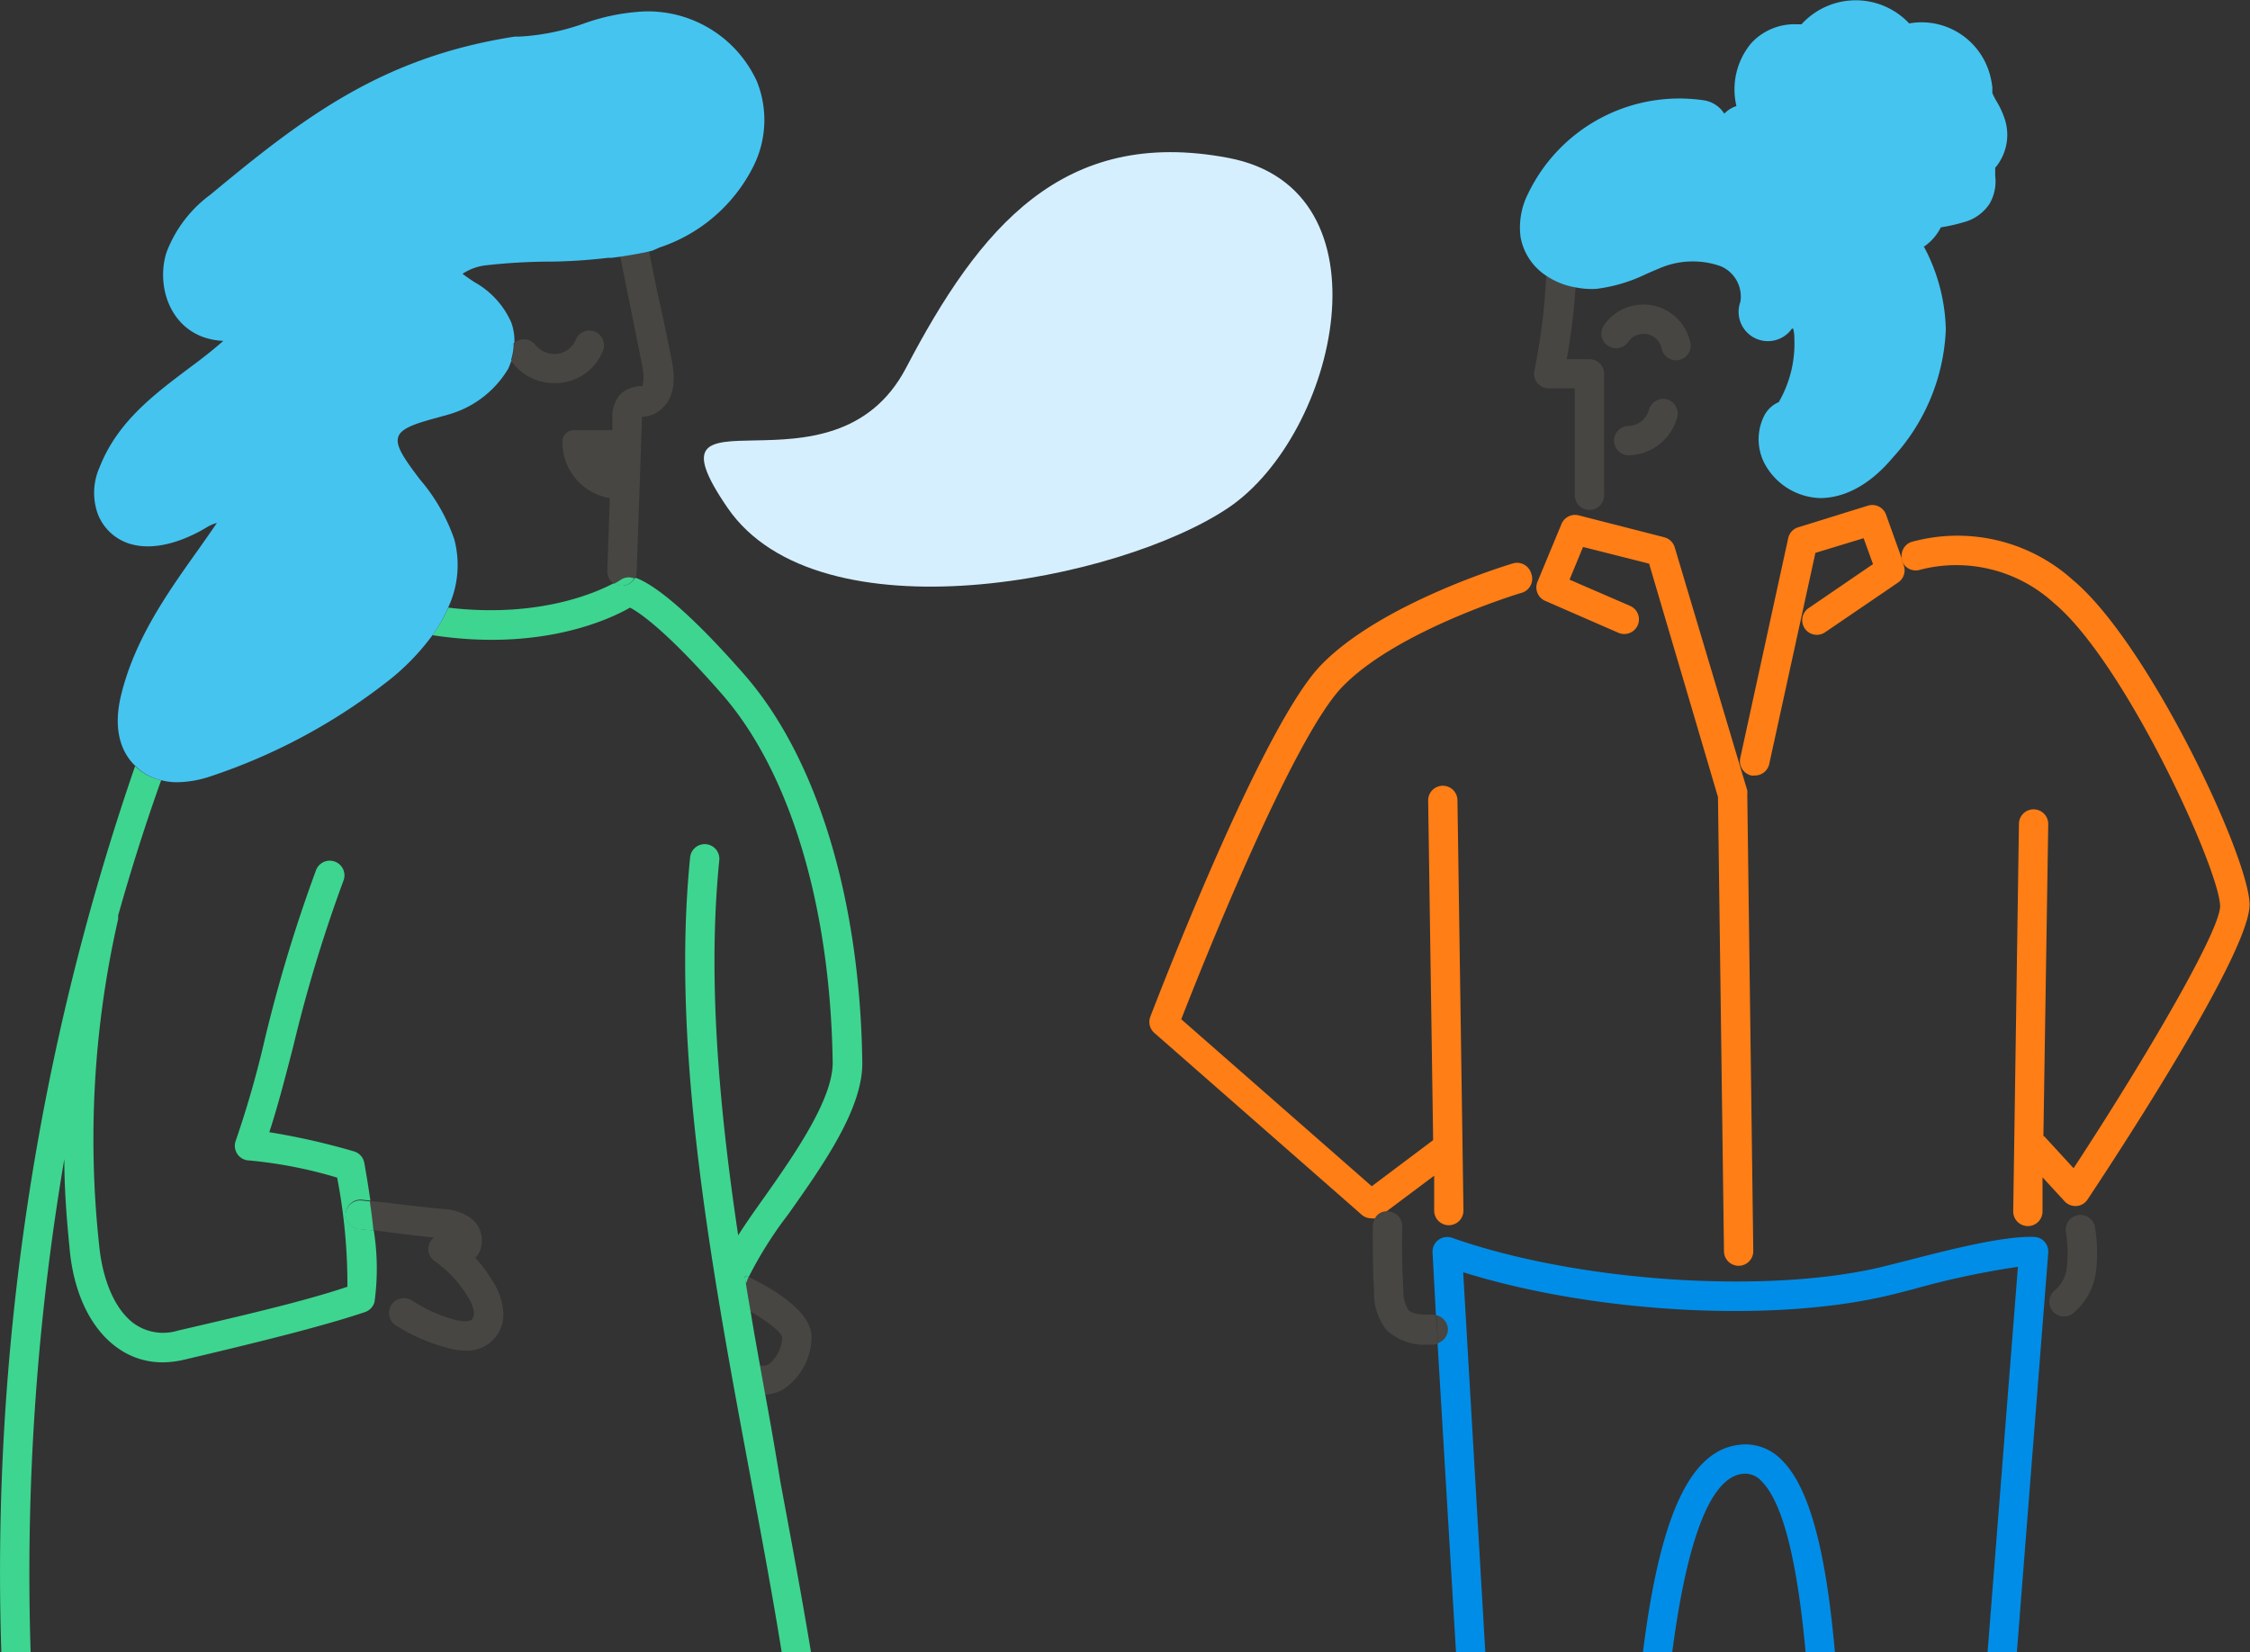 <?xml version="1.0" encoding="UTF-8"?> <svg xmlns="http://www.w3.org/2000/svg" viewBox="0 0 153.56 112.78"><rect x="0" y="0" width="153.56" height="112.78" fill="#333333" stroke="none"/><defs><style>.cls-1{fill:none;}.cls-2{fill:#484643;}.cls-3{fill:#3ed590;}.cls-4{fill:#45c4f0;}.cls-5{fill:#008de7;}.cls-6{fill:#ff7e15;}.cls-7{fill:#d6efff;}</style></defs><title>AdultSEL</title><g id="Layer_2" data-name="Layer 2"><g id="Layer_1-2" data-name="Layer 1"><path class="cls-1" d="M52.47,93.13a2.47,2.47,0,0,0,.92-1.84c-.07-.35-1-1.09-2.16-1.76.2,1.23.42,2.45.64,3.67A.73.73,0,0,0,52.47,93.13Z"></path><path class="cls-1" d="M33.13,18.15a3.62,3.62,0,0,0-1.61.58c.17.14.55.4.81.57a5.84,5.84,0,0,1,2.52,2.77,3.73,3.73,0,0,1,.21,1.35l.13-.12a1,1,0,0,1,1.36.3,1.71,1.71,0,0,0,1.41.55,1.57,1.57,0,0,0,1.31-1,1,1,0,0,1,1.86.73A3.49,3.49,0,0,1,38,26.15a3.58,3.58,0,0,1-3.09-1.47.06.06,0,0,1,0,0c-.07.19-.14.39-.23.58a6.94,6.94,0,0,1-4.12,3.13l-.75.21c-1.08.3-2.3.63-2.59,1.21s.2,1.33,1.44,3A12.57,12.57,0,0,1,31,36.8a6.83,6.83,0,0,1-.39,4.69c6.13.73,10.08-1,11.34-1.69a1,1,0,0,1-.45-.85l.17-5a3.85,3.85,0,0,1-3.23-3.8.76.76,0,0,1,.75-.75h2.64l0-.86a2.21,2.21,0,0,1,.65-1.69,2.24,2.24,0,0,1,1.17-.46l.24,0c.07-.07.19-.48,0-1.29-.27-1.38-.61-3.05-.95-4.72-.19-1-.39-1.93-.57-2.84a38.1,38.1,0,0,1-5.18.39A40.62,40.62,0,0,0,33.13,18.15Z"></path><path class="cls-2" d="M50.91,87.61c.1.64.21,1.28.32,1.92,1.14.67,2.09,1.41,2.16,1.76a2.47,2.47,0,0,1-.92,1.84.73.73,0,0,1-.6.07l.36,2a2.62,2.62,0,0,0,1.28-.39,4.38,4.38,0,0,0,1.88-3.54c0-1.83-2.92-3.44-4.3-4.09,0,.08-.07.17-.1.24A1.3,1.3,0,0,1,50.91,87.61Z"></path><path class="cls-3" d="M42.35,39.54a3.81,3.81,0,0,1-.45.26,1,1,0,0,0,.52.19h0a1,1,0,0,0,.89-.55L43,39.37A1,1,0,0,0,42.35,39.54Z"></path><path class="cls-3" d="M50.83,87.11c0,.17.05.33.08.5a1.3,1.3,0,0,0,.08-.17c0-.07.06-.16.1-.24L51,87.14Z"></path><path class="cls-3" d="M52.23,95.22l-.36-2c-.22-1.22-.44-2.44-.64-3.67-.11-.64-.22-1.28-.32-1.92,0-.17-.06-.33-.08-.5l.14,0,.12.06a27,27,0,0,1,2.71-4.3c2.39-3.38,5.1-7.22,5.05-10.38-.15-11.14-3.09-20.79-8.06-26.47-4.51-5.15-6.63-6.34-7.45-6.61a1,1,0,0,1-.89.55h0a1,1,0,0,1-.52-.19c-1.26.68-5.21,2.42-11.34,1.69a9.75,9.75,0,0,1-1.08,1.88C36.87,44.49,41.57,42.3,43,41.48c.67.35,2.53,1.62,6.26,5.89,4.66,5.32,7.42,14.5,7.57,25.18,0,2.51-2.58,6.22-4.68,9.2-.66.92-1.26,1.78-1.77,2.58-1.33-8.91-2.09-17.64-1.29-25.6a1,1,0,0,0-.9-1.1,1,1,0,0,0-1.09.9c-1.33,13.23,1.51,28.36,4.25,43,.72,3.89,1.42,7.63,2,11.26h2c-.62-3.75-1.34-7.61-2.09-11.63Q52.78,98.2,52.23,95.22Z"></path><path class="cls-2" d="M38,26.15a3.49,3.49,0,0,0,3.17-2.26,1,1,0,0,0-1.86-.73,1.57,1.57,0,0,1-1.31,1,1.71,1.71,0,0,1-1.41-.55,1,1,0,0,0-1.36-.3l-.13.12a4,4,0,0,1-.2,1.22.06.06,0,0,0,0,0A3.58,3.58,0,0,0,38,26.15Z"></path><path class="cls-2" d="M45.86,24.68c-.27-1.38-.61-3.05-1-4.73-.2-1-.39-1.95-.58-2.87a15.14,15.14,0,0,1-1.95.43c.18.91.38,1.87.57,2.84.34,1.67.68,3.34.95,4.72.16.81,0,1.22,0,1.29l-.24,0a2.24,2.24,0,0,0-1.17.46,2.21,2.21,0,0,0-.65,1.69l0,.86H39.14a.76.76,0,0,0-.75.75A3.85,3.85,0,0,0,41.62,34l-.17,5a1,1,0,0,0,.45.85,3.81,3.81,0,0,0,.45-.26,1,1,0,0,1,.68-.17l.31.07a1,1,0,0,0,.11-.42l.36-10.4a1.28,1.28,0,0,1,0-.22l.1,0a2.65,2.65,0,0,0,.69-.17C45.15,28,46.36,27.22,45.86,24.68Z"></path><path class="cls-2" d="M27.25,84.21c.74.09,1.48.18,2.37.27a1,1,0,0,0-.29.35,1,1,0,0,0,.33,1.26,7.89,7.89,0,0,1,2.28,2.46,2.52,2.52,0,0,1,.4,1,.7.7,0,0,1-.15.54c-.09.07-.36.2-1.17,0a10.3,10.3,0,0,1-2.89-1.3A1,1,0,0,0,27,90.47,12.6,12.6,0,0,0,30.49,92a4.68,4.68,0,0,0,1.29.2,2.46,2.46,0,0,0,2.55-2.81,4.49,4.49,0,0,0-.67-1.87,10.43,10.43,0,0,0-1.22-1.66,2.11,2.11,0,0,0,.19-.23A1.89,1.89,0,0,0,32,83.07a3.62,3.62,0,0,0-1.79-.54c-1.07-.1-1.92-.2-2.77-.3-.69-.09-1.4-.17-2.22-.25.09.63.18,1.32.25,2Z"></path><path class="cls-3" d="M25.51,84l-1-.1a1,1,0,0,1,.19-2l.58.06c-.19-1.3-.37-2.32-.42-2.59a1,1,0,0,0-.7-.77,47.5,47.5,0,0,0-5.78-1.31c.57-1.74,1.08-3.71,1.65-5.92a98.86,98.86,0,0,1,3.41-11.25,1,1,0,0,0-.58-1.3,1,1,0,0,0-1.29.58,102.41,102.41,0,0,0-3.48,11.47,68.84,68.84,0,0,1-2,7,1,1,0,0,0,.11.91,1,1,0,0,0,.81.44,30.63,30.63,0,0,1,6,1.17,38.38,38.38,0,0,1,.7,7.45c-2.95,1-7.3,2-11.59,3a3.43,3.43,0,0,1-2.95-.47c-1.28-.92-2.17-2.9-2.41-5.43A67.52,67.52,0,0,1,8.06,62.76a1.07,1.07,0,0,0,0-.25Q9.39,57.77,11,53.26a3.62,3.62,0,0,1-1.51-.72,2.91,2.91,0,0,1-.27-.24A168.84,168.84,0,0,0,.09,112.78h2a169,169,0,0,1,2.3-33.66c0,2,.15,4,.35,6C5,88.27,6.2,90.71,8,92a5.22,5.22,0,0,0,3.08,1,6.52,6.52,0,0,0,1.49-.18c4.62-1.09,9.31-2.23,12.34-3.25a1,1,0,0,0,.65-.7A16.5,16.5,0,0,0,25.51,84Z"></path><path class="cls-3" d="M23.59,82.82a1,1,0,0,0,.9,1.09l1,.1c-.07-.71-.16-1.4-.25-2l-.58-.06A1,1,0,0,0,23.59,82.82Z"></path><path class="cls-4" d="M35.06,23.42a1,1,0,0,0-.2,1.22A4,4,0,0,0,35.06,23.42Z"></path><path class="cls-4" d="M51.65,5.54A8.18,8.18,0,0,0,44,.78a14.26,14.26,0,0,0-4.22.85,15.49,15.49,0,0,1-4.36.87l-.3,0C26.2,3.89,20.89,7.85,14.36,13.29a8.69,8.69,0,0,0-3,3.95c-.67,2.11.11,4.92,2.54,5.78a4.71,4.71,0,0,0,1.34.25c-.73.65-1.55,1.28-2.4,1.91C10.42,27,8,28.84,6.8,31.89a4.28,4.28,0,0,0-.12,3.21,3.41,3.41,0,0,0,2.11,2c2.08.68,4.46-.57,5.38-1.14a2.7,2.7,0,0,1,.63-.26c-.42.62-.85,1.23-1.28,1.84-2.14,3-4.34,6.13-5.26,9.93-.64,2.65.22,4.11,1,4.84a2.91,2.91,0,0,0,.27.24,3.62,3.62,0,0,0,1.51.72,4.25,4.25,0,0,0,1,.13A7.38,7.38,0,0,0,14.36,53a40.06,40.06,0,0,0,11.86-6.31,16,16,0,0,0,3.26-3.28,9.75,9.75,0,0,0,1.08-1.88A6.83,6.83,0,0,0,31,36.8a12.57,12.57,0,0,0-2.34-4.07c-1.24-1.63-1.72-2.41-1.44-3s1.51-.91,2.59-1.21l.75-.21a6.94,6.94,0,0,0,4.12-3.13c.09-.19.16-.39.23-.58a1,1,0,0,1,.2-1.22,3.73,3.73,0,0,0-.21-1.35,5.84,5.84,0,0,0-2.52-2.77c-.26-.17-.64-.43-.81-.57a3.62,3.62,0,0,1,1.61-.58,40.62,40.62,0,0,1,4.07-.25c1.4,0,2.82-.09,4.25-.26h0l.25,0,.68-.09v0c.76-.12,1.68-.28,2.12-.41v0L45,16.9a11.05,11.05,0,0,0,6.45-5.61A7.06,7.06,0,0,0,51.65,5.54Z"></path><path class="cls-5" d="M99.86,86.85c8.89,2.78,21.07,3.47,29,1.59.48-.11,1.09-.27,1.78-.45a56.85,56.85,0,0,1,7.08-1.51l-2.07,26.3h2l2.14-27.26a1,1,0,0,0-.24-.74,1,1,0,0,0-.71-.34c-2.07-.09-5.92.9-8.71,1.62l-1.75.44c-7.9,1.87-20.76,1-29.28-2a1,1,0,0,0-1.33,1L98,89.79a1,1,0,0,1,.11,1.89l1.26,21.1h2Z"></path><path class="cls-5" d="M119.2,98.6c-3.59,0-5.82,4.21-7.07,14.18h2c.87-6.64,2.38-12.18,5-12.18a1.52,1.52,0,0,1,1.1.52c1.57,1.58,2.48,6,3,11.66h2c-.58-6.57-1.66-11.14-3.59-13.07A3.47,3.47,0,0,0,119.2,98.6Z"></path><path class="cls-6" d="M112.55,38.48l4.7,15.93.41,31a1,1,0,0,0,1,1h0a1,1,0,0,0,1-1l-.41-31.18a1.26,1.26,0,0,0,0-.27L114.3,37.37a1,1,0,0,0-.71-.69l-5.85-1.5a1,1,0,0,0-1.17.59l-1.64,3.95a1,1,0,0,0,.53,1.3l5,2.18a1,1,0,0,0,.79-1.84l-4.13-1.79.92-2.23Z"></path><path class="cls-6" d="M129.82,38.2l-1.1-3.07a1,1,0,0,0-1.24-.61L122.71,36a1,1,0,0,0-.67.75l-3.27,15a1,1,0,0,0,.76,1.19.78.78,0,0,0,.22,0,1,1,0,0,0,1-.79l3.15-14.41,3.29-1,.64,1.77-4.39,3a1,1,0,0,0-.27,1.39,1,1,0,0,0,1.38.27l5-3.41a1,1,0,0,0,.38-1.16l-.08-.24,0,0S129.83,38.22,129.82,38.2Z"></path><path class="cls-6" d="M104.5,39.14a1,1,0,0,0-1.24-.68c-.37.11-9,2.71-13.1,6.94s-11.34,23.22-11.65,24a1,1,0,0,0,.27,1.11L92.94,82.93a1,1,0,0,0,.66.24.75.75,0,0,0,.26,0,.91.91,0,0,1,.72-.44l3.3-2.47,0,2.38a1,1,0,0,0,1,1h0a1,1,0,0,0,1-1l-.41-28a1,1,0,0,0-1-1h0a1,1,0,0,0-1,1l.34,23.19-4.19,3.15-13-11.4c1.33-3.41,7.6-19.22,11-22.7,3.72-3.85,12.14-6.39,12.23-6.41A1,1,0,0,0,104.5,39.14Z"></path><path class="cls-6" d="M141.49,39.61A11.77,11.77,0,0,0,130.44,37a1,1,0,0,0-.62,1.22l0,.1a1,1,0,0,0,1.24.57,9.87,9.87,0,0,1,9.11,2.27c4.81,4,11.23,18,11.35,20.66.07,1.59-4.92,10.17-10,17.93l-2-2.18s0,0-.06,0l.33-21.32a1,1,0,0,0-1-1h0a1,1,0,0,0-1,1L137.4,82.7a1,1,0,0,0,1,1h0a1,1,0,0,0,1-1l0-2.33,1.5,1.63a1,1,0,0,0,.74.33h.07a1,1,0,0,0,.76-.44c1.87-2.82,11.2-17,11.06-20.21C153.4,58.28,146.6,43.89,141.49,39.61Z"></path><path class="cls-6" d="M129.83,38.25l0,0,0-.1S129.82,38.24,129.83,38.25Z"></path><path class="cls-2" d="M140.25,88.08a1,1,0,0,0,.61,1.79,1,1,0,0,0,.6-.2,4.42,4.42,0,0,0,1.6-2.94,11.13,11.13,0,0,0-.07-2.9,1,1,0,1,0-2,.23,9.18,9.18,0,0,1,.08,2.39A2.46,2.46,0,0,1,140.25,88.08Z"></path><path class="cls-2" d="M97.82,89.75h0c-.68,0-1.41,0-1.71-.34a2.36,2.36,0,0,1-.33-1.33c-.09-1.45-.11-2.93-.08-4.38a1,1,0,0,0-1-1l-.14,0L94.2,83a.89.89,0,0,1-.34.16,1.18,1.18,0,0,0-.17.52c0,1.51,0,3,.09,4.55a4,4,0,0,0,.84,2.56,3.85,3.85,0,0,0,2.93,1h.28a.83.83,0,0,0,.32-.07L98,89.79A1.7,1.7,0,0,0,97.82,89.75Z"></path><path class="cls-2" d="M98.82,90.74a1,1,0,0,0-.78-.95l.11,1.89A1,1,0,0,0,98.82,90.74Z"></path><path class="cls-2" d="M94.58,82.69a.91.91,0,0,0-.72.44A.89.89,0,0,0,94.2,83Z"></path><path class="cls-2" d="M104.72,25.31a1,1,0,0,0,1,1.2l1.76,0v7.3a1,1,0,0,0,1,1h0a1,1,0,0,0,1-1l0-8.29a1,1,0,0,0-1-1l-1.55,0a45.25,45.25,0,0,0,.6-4.92,5.1,5.1,0,0,1-2-.79A43,43,0,0,1,104.72,25.31Z"></path><path class="cls-2" d="M113.75,27.26a1,1,0,0,0-1.21.73,1.51,1.51,0,0,1-1.38,1.09,1,1,0,0,0,0,2h0a3.5,3.5,0,0,0,3.31-2.61A1,1,0,0,0,113.75,27.26Z"></path><path class="cls-2" d="M115.33,23.26a3.27,3.27,0,0,0-5.86-1.06,1,1,0,0,0,1.65,1.14,1.27,1.27,0,0,1,2.28.41,1,1,0,1,0,1.93-.49Z"></path><path class="cls-4" d="M125.18,14.8a1.54,1.54,0,0,1-.21-.45l-1-1.75a1.75,1.75,0,0,0-.39.28c.33.37.65.77,1,1.17Z"></path><path class="cls-4" d="M125.18,14.8l0,0Z"></path><path class="cls-4" d="M136.86,8.25a5.85,5.85,0,0,0-.63-1.39,4.56,4.56,0,0,1-.25-.5,2.23,2.23,0,0,1,0-.36,5.38,5.38,0,0,0-.12-.7,4.85,4.85,0,0,0-3-3.46,4.77,4.77,0,0,0-2.56-.24,5,5,0,0,0-7.35.06l-.29,0a4,4,0,0,0-3.15,1.3,4.92,4.92,0,0,0-1,4.28,2,2,0,0,0-.83.52,2,2,0,0,0-1.38-.91A11.45,11.45,0,0,0,104.3,13.2a5.09,5.09,0,0,0-.52,3,4,4,0,0,0,1.76,2.63,5.1,5.1,0,0,0,2,.79,5.54,5.54,0,0,0,1.4.1,10.8,10.8,0,0,0,3.38-1c.28-.12.56-.25.84-.36a5.73,5.73,0,0,1,4.27-.19,2.25,2.25,0,0,1,1.35,2.43,2,2,0,0,0,3.52,1.83h.08a2.23,2.23,0,0,1,.08.62,8,8,0,0,1-1.06,4.4,2,2,0,0,0-1,.94,3.58,3.58,0,0,0,.21,3.56A4.45,4.45,0,0,0,124.21,34h.11c2.58-.07,4.35-2.16,4.93-2.84a13.74,13.74,0,0,0,3.55-8.66,12.55,12.55,0,0,0-1.51-5.69l.06,0a3.52,3.52,0,0,0,1.11-1.29,11.48,11.48,0,0,0,1.52-.34,3.05,3.05,0,0,0,1.8-1.26,3.06,3.06,0,0,0,.39-1.92l0-.55.07-.08A3.48,3.48,0,0,0,136.86,8.25Z"></path><path class="cls-7" d="M49.65,34.66c6.22,9.08,26.78,5,34.19,0s11.32-21.73,0-23.88-17,4.78-22,14.33S43.44,25.59,49.65,34.66Z"></path></g></g></svg> 